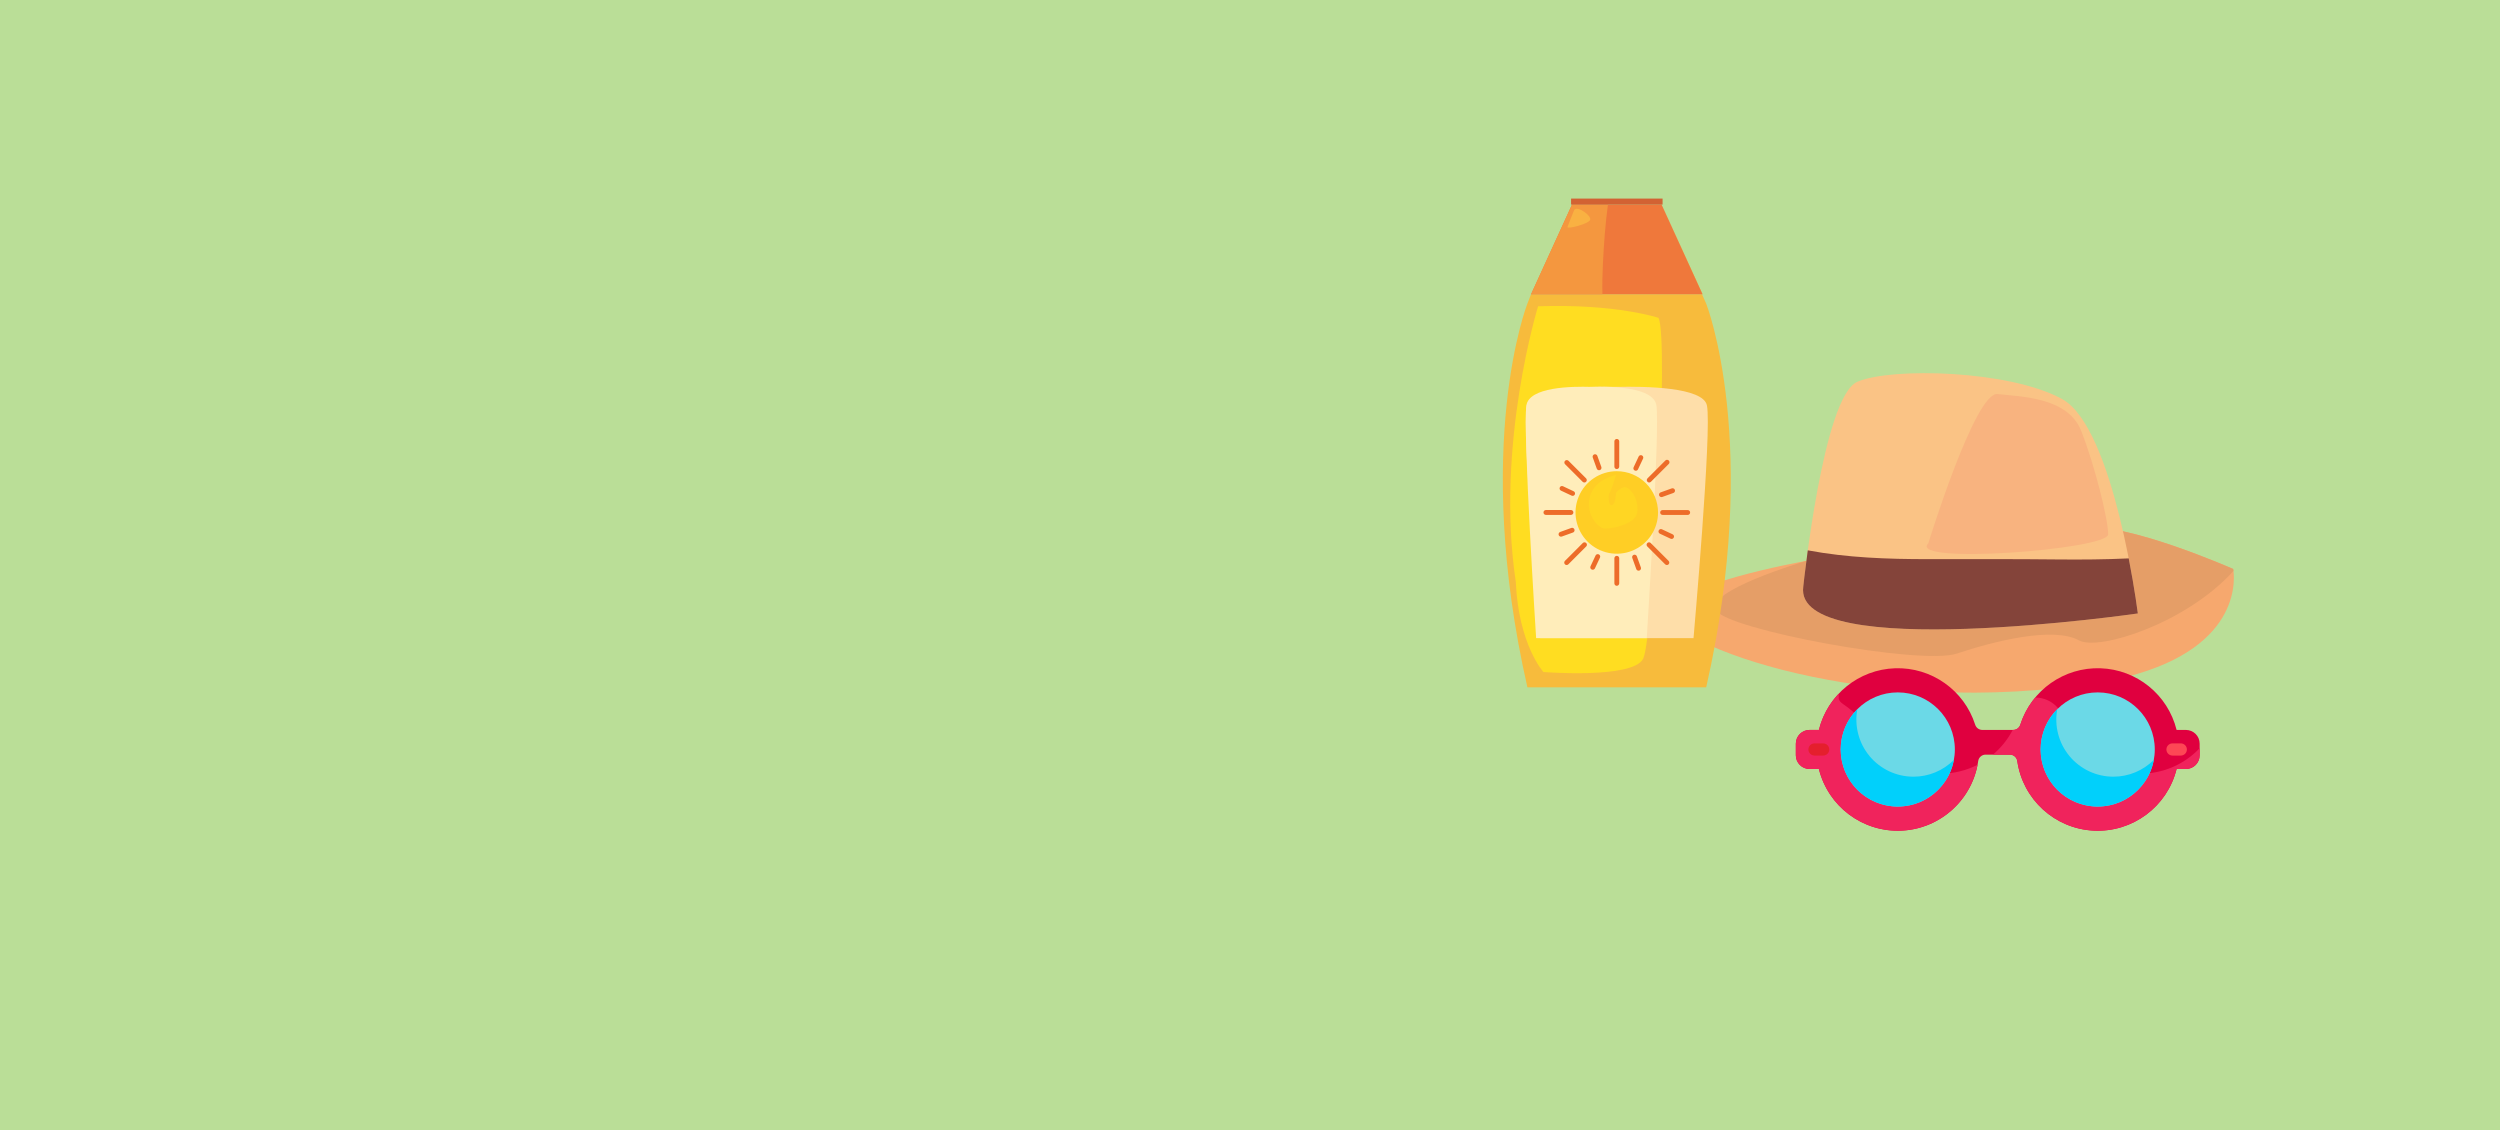 <?xml version="1.0" encoding="UTF-8"?>
<svg width="1440px" height="651px" viewBox="0 0 1440 651" version="1.1" xmlns="http://www.w3.org/2000/svg" xmlns:xlink="http://www.w3.org/1999/xlink">
    <title>illus-content-uv-bg</title>
    <g id="Page-1" stroke="none" stroke-width="1" fill="none" fill-rule="evenodd">
        <g id="vorlage" transform="translate(0, -63345)" fill-rule="nonzero">
            <g id="illus-content-uv-bg" transform="translate(0, 63345)">
                <rect id="Rechteck_29" fill="#BADE97" x="0" y="0" width="1440" height="651"></rect>
                <g id="hut" transform="translate(960.999, 214.937)">
                    <path d="M250.737,177.789 C113.989,200.581 -1.019,154.998 0.007,138.411 C1.032,122.106 77.046,108.544 79.43,108.134 L79.481,108.134 C79.481,108.134 216.537,93.88 239.328,89.445 C262.119,85.01 325.315,112.8 325.315,112.8 C325.315,112.8 325.392,113.185 325.469,113.928 C326.418,121.362 328.084,163.635 250.737,177.789 Z" id="Pfad_240" fill="#F6A86E"></path>
                    <path d="M325.494,113.901 C298.216,144.201 247.839,160.101 236.559,153.946 C221.382,145.665 186.823,154.638 166.108,161.535 C145.393,168.457 33.488,147.717 27.283,136.488 C21.156,125.438 77.483,108.697 79.429,108.108 L79.48,108.108 C79.48,108.108 216.536,93.854 239.327,89.419 C262.118,84.984 325.314,112.774 325.314,112.774 C325.397,113.146 325.457,113.522 325.494,113.901 Z" id="Pfad_241" fill="#E59E67"></path>
                    <path d="M77.715,122.926 C77.715,122.926 89.123,13.533 108.787,4.996 C128.476,-3.541 196.85,-1.721 226.897,14.996 C256.944,31.713 270.403,138.413 270.403,138.413 C270.403,138.413 71.585,167.201 77.715,122.926 Z" id="Pfad_242" fill="#FAC385"></path>
                    <path d="M224.69,107.313 C199.566,107.031 174.467,107.133 149.343,107.133 C126.526,107.133 102.966,106.338 80.277,102.057 C78.585,114.44 77.688,122.926 77.688,122.926 C71.561,167.201 270.402,138.411 270.402,138.411 C270.402,138.411 268.684,124.875 265.147,106.698 C251.558,107.338 237.996,107.441 224.69,107.313 Z" id="Pfad_243" fill="#84443A"></path>
                    <path d="M149.706,98.007 C149.706,98.007 176.65,10.456 189.597,12.02 C202.544,13.584 229.997,13.584 237.769,33.247 C245.537,52.936 253.305,84.008 253.305,92.828 C253.327,101.647 137.268,110.441 149.706,98.007 Z" id="Pfad_244" fill="#F8B37F"></path>
                </g>
                <g id="cream" transform="translate(865.626, 114.384)">
                    <g id="Gruppe_142" transform="translate(0, 3.461)">
                        <path d="M117.143,57.042 L91.457,0 L115.043,51.633 L16.263,51.633 L14.163,57.017 C14.163,57.017 -17.704,137.876 14.163,278.06 L117.143,278.06 C149.012,137.9 117.143,57.042 117.143,57.042 Z" id="Pfad_245" fill="#F7BB3C"></path>
                        <polygon id="Pfad_246" fill="#EF783B" points="91.457 0 39.85 0 16.264 51.659 115.044 51.659"></polygon>
                        <path d="M57.642,34.251 C58.206,22.817 59.001,11.357 60.542,0 L39.85,0 L16.264,51.633 L57.364,51.633 C57.232,45.839 57.364,40.019 57.642,34.251 Z" id="Pfad_247" fill="#F4973F"></path>
                    </g>
                    <path d="M20.315,62.041 C20.315,62.041 -4.348,141.697 7.47,220.811 C9.111,257.139 23.391,272.7 23.391,272.7 C23.391,272.7 75.152,276.8 80.869,264.983 C86.612,253.164 95.79,79.473 89.637,68.683 C89.663,68.732 65.539,60.503 20.315,62.041 Z" id="Pfad_248" fill="#FFDD21"></path>
                    <path d="M117.556,119.084 C115.3,108.547 81.664,108.084 65.641,108.47 C49.618,108.085 15.982,108.521 13.726,119.084 C10.752,132.954 21.468,253.191 21.468,253.191 L109.839,253.191 C109.814,253.191 120.53,132.954 117.556,119.084 Z" id="Pfad_249" fill="#FEDEA9"></path>
                    <path d="M88.458,119.084 C86.817,108.547 62.565,108.084 51.028,108.47 C39.491,108.085 15.239,108.521 13.598,119.084 C11.444,132.954 19.187,253.191 19.187,253.191 L82.895,253.191 C82.869,253.191 90.586,132.954 88.458,119.084 Z" id="Pfad_250" fill="#FFEDBA"></path>
                    <g id="Gruppe_169" transform="translate(23.417, 138.461)">
                        <g id="Gruppe_143" transform="translate(18.458, 18.566)" fill="#FFCE25">
                            <path d="M47.533,23.765 C47.533,33.378 41.743,42.044 32.862,45.723 C23.981,49.402 13.759,47.368 6.962,40.571 C0.164,33.774 -1.869,23.552 1.81,14.671 C5.489,5.79 14.155,0 23.768,0 C30.071,0 36.115,2.504 40.572,6.961 C45.029,11.417 47.533,17.462 47.533,23.765 L47.533,23.765 Z" id="Pfad_251"></path>
                        </g>
                        <g id="Gruppe_146" transform="translate(40.837, 0)" fill="#ED6C29">
                            <g id="Gruppe_144" transform="translate(0.003, 67.329)">
                                <path d="M1.384,17.253 C1.013,17.253 0.657,17.103 0.397,16.838 C0.136,16.573 -0.006,16.215 0,15.843 L0,1.384 C-0.001,1.017 0.144,0.664 0.404,0.404 C0.664,0.144 1.017,-0.001 1.384,0 C2.155,-0.006 2.785,0.613 2.794,1.384 L2.794,15.843 C2.778,16.615 2.156,17.237 1.384,17.253 L1.384,17.253 Z" id="Pfad_252"></path>
                            </g>
                            <g id="Gruppe_145">
                                <path d="M1.387,17.336 C1.015,17.335 0.66,17.186 0.399,16.921 C0.139,16.656 -0.004,16.297 0.003,15.926 L0.003,1.492 C-0.031,0.971 0.227,0.474 0.674,0.203 C1.12,-0.068 1.68,-0.068 2.126,0.203 C2.573,0.474 2.831,0.971 2.797,1.492 L2.797,15.926 C2.79,16.702 2.163,17.329 1.387,17.336 L1.387,17.336 Z" id="Pfad_253"></path>
                            </g>
                        </g>
                        <g id="Gruppe_149" transform="translate(11.95, 12.005)" fill="#ED6C29">
                            <g id="Gruppe_147" transform="translate(0, 47.531)">
                                <path d="M1.378,13.073 C1.01,13.081 0.656,12.932 0.404,12.663 C-0.135,12.116 -0.135,11.237 0.404,10.689 L10.604,0.489 C10.946,0.09 11.483,-0.084 11.995,0.039 C12.506,0.162 12.905,0.561 13.028,1.073 C13.151,1.584 12.977,2.121 12.578,2.463 L2.378,12.663 C2.113,12.928 1.753,13.076 1.378,13.073 Z" id="Pfad_254"></path>
                            </g>
                            <g id="Gruppe_148" transform="translate(47.557, 0)">
                                <path d="M1.378,13.073 C1.01,13.081 0.656,12.932 0.404,12.663 C-0.135,12.116 -0.135,11.237 0.404,10.689 L10.604,0.489 C10.946,0.09 11.483,-0.084 11.995,0.039 C12.506,0.162 12.905,0.561 13.028,1.073 C13.151,1.584 12.977,2.121 12.578,2.463 L2.378,12.663 C2.106,12.919 1.75,13.065 1.378,13.073 L1.378,13.073 Z" id="Pfad_255"></path>
                            </g>
                        </g>
                        <g id="Gruppe_152" transform="translate(0, 40.922)" fill="#ED6C29">
                            <g id="Gruppe_150">
                                <path d="M15.818,2.82 L1.384,2.82 C1.013,2.82 0.657,2.671 0.396,2.405 C0.136,2.14 -0.007,1.782 0,1.41 C-0.005,0.639 0.613,0.009 1.384,0 L15.818,0 C16.597,0 17.228,0.631 17.228,1.41 C17.228,2.189 16.597,2.82 15.818,2.82 L15.818,2.82 Z" id="Pfad_256"></path>
                            </g>
                            <g id="Gruppe_151" transform="translate(67.22, 0.026)">
                                <path d="M1.384,2.794 C1.017,2.795 0.664,2.65 0.404,2.39 C0.144,2.13 -0.001,1.777 0,1.41 C-0.006,0.639 0.613,0.009 1.384,0 L15.843,0 C16.622,0 17.253,0.631 17.253,1.41 C17.253,2.189 16.622,2.82 15.843,2.82 L1.384,2.82 L1.384,2.794 Z" id="Pfad_257"></path>
                            </g>
                        </g>
                        <g id="Gruppe_155" transform="translate(12.024, 12.158)" fill="#ED6C29">
                            <g id="Gruppe_153">
                                <path d="M11.537,12.921 C11.162,12.923 10.802,12.776 10.537,12.511 L0.337,2.311 C-0.139,1.755 -0.107,0.927 0.41,0.41 C0.927,-0.107 1.755,-0.139 2.311,0.337 L12.511,10.537 C12.905,10.936 13.023,11.531 12.811,12.05 C12.599,12.569 12.097,12.912 11.537,12.921 L11.537,12.921 Z" id="Pfad_258"></path>
                            </g>
                            <g id="Gruppe_154" transform="translate(47.378, 47.378)">
                                <path d="M11.689,13.073 C11.315,13.076 10.954,12.928 10.689,12.663 L0.489,2.463 C0.09,2.121 -0.084,1.584 0.039,1.073 C0.162,0.561 0.561,0.162 1.073,0.039 C1.584,-0.084 2.121,0.09 2.463,0.489 L12.663,10.689 C13.202,11.237 13.202,12.116 12.663,12.663 C12.411,12.932 12.057,13.081 11.689,13.073 Z" id="Pfad_259"></path>
                            </g>
                        </g>
                        <g id="Gruppe_158" transform="translate(26.962, 9.328)" fill="#ED6C29">
                            <g id="Gruppe_156" transform="translate(0, 57.016)">
                                <path d="M1.392,8.981 C1.189,8.978 0.989,8.935 0.802,8.853 C0.102,8.52 -0.196,7.682 0.135,6.981 L3.035,0.802 C3.251,0.349 3.691,0.045 4.192,0.005 C4.692,-0.036 5.176,0.194 5.461,0.607 C5.746,1.02 5.789,1.554 5.573,2.007 L2.673,8.186 C2.433,8.674 1.936,8.983 1.392,8.981 Z" id="Pfad_260"></path>
                            </g>
                            <g id="Gruppe_157" transform="translate(24.817, 0)">
                                <path d="M1.392,8.981 C1.189,8.978 0.988,8.934 0.802,8.853 C0.102,8.519 -0.196,7.683 0.135,6.982 L3.035,0.804 C3.249,0.35 3.689,0.046 4.189,0.005 C4.689,-0.036 5.173,0.192 5.458,0.605 C5.744,1.017 5.787,1.55 5.573,2.004 L2.673,8.157 C2.44,8.655 1.942,8.975 1.392,8.981 Z" id="Pfad_261"></path>
                            </g>
                        </g>
                        <g id="Gruppe_161" transform="translate(9.265, 27.102)" fill="#ED6C29">
                            <g id="Gruppe_159">
                                <path d="M7.528,5.666 C7.324,5.663 7.124,5.62 6.938,5.538 L0.785,2.638 C0.1,2.308 -0.191,1.487 0.132,0.799 C0.455,0.11 1.272,-0.19 1.964,0.125 L8.117,3.025 C8.817,3.359 9.115,4.196 8.784,4.897 C8.546,5.372 8.059,5.671 7.528,5.666 Z" id="Pfad_262"></path>
                            </g>
                            <g id="Gruppe_160" transform="translate(56.974, 24.785)">
                                <path d="M7.571,5.698 C7.368,5.695 7.167,5.652 6.981,5.57 L0.802,2.67 C0.102,2.337 -0.196,1.5 0.135,0.799 C0.291,0.465 0.573,0.208 0.92,0.082 C1.266,-0.043 1.648,-0.025 1.981,0.132 L8.159,3.032 C8.493,3.188 8.75,3.47 8.876,3.817 C9.001,4.163 8.983,4.545 8.826,4.878 C8.608,5.377 8.115,5.699 7.571,5.698 L7.571,5.698 Z" id="Pfad_263"></path>
                            </g>
                        </g>
                        <g id="Gruppe_164" transform="translate(8.689, 28.379)" fill="#ED6C29">
                            <g id="Gruppe_162" transform="translate(57.861, 0)">
                                <path d="M1.389,5.108 C0.71,5.103 0.133,4.611 0.02,3.942 C-0.094,3.273 0.289,2.619 0.928,2.39 L7.337,0.083 C8.066,-0.179 8.87,0.2 9.132,0.929 C9.394,1.658 9.015,2.462 8.286,2.724 L1.877,5.031 C1.719,5.082 1.555,5.108 1.389,5.108 Z" id="Pfad_264"></path>
                            </g>
                            <g id="Gruppe_163" transform="translate(0, 22.791)">
                                <path d="M1.387,5.108 C0.8,5.104 0.278,4.736 0.079,4.185 C-0.174,3.456 0.202,2.659 0.925,2.39 L7.334,0.083 C7.805,-0.087 8.332,0.008 8.715,0.332 C9.097,0.656 9.278,1.159 9.189,1.653 C9.1,2.146 8.754,2.554 8.283,2.724 L1.874,5.031 C1.717,5.083 1.552,5.109 1.387,5.108 Z" id="Pfad_265"></path>
                            </g>
                        </g>
                        <g id="Gruppe_167" transform="translate(28.303, 8.791)" fill="#ED6C29">
                            <g id="Gruppe_165" transform="translate(22.762, 57.864)">
                                <path d="M3.697,9.209 C3.111,9.206 2.589,8.837 2.39,8.286 L0.083,1.877 C-0.179,1.148 0.2,0.345 0.929,0.083 C1.659,-0.179 2.462,0.2 2.724,0.929 L5.031,7.338 C5.157,7.688 5.139,8.074 4.98,8.411 C4.822,8.748 4.535,9.007 4.185,9.132 C4.027,9.183 3.863,9.209 3.697,9.209 L3.697,9.209 Z" id="Pfad_266"></path>
                            </g>
                            <g id="Gruppe_166">
                                <path d="M3.693,9.211 C3.107,9.207 2.585,8.838 2.386,8.288 L0.079,1.879 C-0.174,1.15 0.202,0.352 0.925,0.084 C1.275,-0.043 1.661,-0.025 1.998,0.134 C2.335,0.292 2.595,0.579 2.72,0.93 L5.027,7.339 C5.153,7.689 5.135,8.075 4.977,8.412 C4.818,8.749 4.531,9.008 4.181,9.134 C4.023,9.182 3.858,9.208 3.693,9.211 Z" id="Pfad_267"></path>
                            </g>
                        </g>
                        <g id="Gruppe_168" transform="translate(26.157, 20.745)" fill="#FFD623">
                            <path d="M15.657,0 C15.657,0 3.351,2.256 0.608,12.408 C-2.135,22.56 5.12,29.816 8.12,30.687 C11.145,31.559 27.297,28.687 27.912,21.176 C28.527,13.665 24.656,8.716 21.912,7.306 C19.143,5.896 15.657,10.28 15.657,10.28 C15.657,10.28 15.401,17.407 13.145,17.407 C10.889,17.407 11.145,10.767 11.889,10.28 C12.658,9.768 15.657,0 15.657,0 Z" id="Pfad_268"></path>
                        </g>
                    </g>
                    <rect id="Rechteck_46" fill="#D26233" x="39.312" y="0" width="52.71" height="3.461"></rect>
                    <path d="M41.184,6.461 C41.184,6.461 37.697,14.896 37.236,16.361 C36.775,17.826 49.516,14.592 50.311,12.233 C51.105,9.819 43.106,4.051 41.184,6.461 Z" id="Pfad_269" fill="#F9B142"></path>
                </g>
                <g id="sunglasses" transform="translate(1034.398, 384.893)">
                    <path d="M224.683,35.545 L219.318,35.545 C214.279,15.23 196.369,0.729 175.451,0.027 C154.533,-0.676 135.69,12.592 129.3,32.523 C128.734,34.32 127.071,35.544 125.187,35.55 L107.414,35.55 C105.53,35.544 103.867,34.319 103.302,32.523 C96.912,12.592 78.069,-0.676 57.151,0.027 C36.233,0.729 18.323,15.23 13.284,35.545 L7.919,35.545 C3.545,35.545 0,39.09 0,43.464 L0,50.143 C0,52.243 0.834,54.257 2.319,55.742 C3.805,57.227 5.819,58.062 7.919,58.062 L13.284,58.062 C18.673,79.796 38.701,94.669 61.065,93.546 C83.428,92.423 101.865,75.618 105.05,53.454 C105.36,51.34 107.174,49.774 109.311,49.777 L123.29,49.777 C125.427,49.774 127.241,51.34 127.551,53.454 C130.735,75.619 149.172,92.425 171.537,93.548 C193.902,94.67 213.93,79.796 219.318,58.061 L224.683,58.061 C229.057,58.061 232.602,54.515 232.602,50.142 L232.602,43.463 C232.602,39.09 229.056,35.545 224.683,35.545 Z" id="Pfad_2493" fill="#E0003F"></path>
                    <path d="M83.424,60.73 C66.763,60.737 51.356,51.882 42.975,37.482 C39.162,30.822 33.865,25.132 27.494,20.854 C25.862,19.777 24.704,18.554 24.704,17.267 L24.704,14.674 C19.159,20.529 15.225,27.719 13.283,35.546 L7.919,35.546 C5.819,35.545 3.805,36.379 2.32,37.864 C0.835,39.349 -8.79074591e-16,41.363 -8.79074591e-16,43.463 L-8.79074591e-16,50.142 C-8.79074591e-16,54.515 3.545,58.061 7.919,58.061 L13.284,58.061 C18.575,79.395 37.997,94.174 59.969,93.587 C81.942,92.999 100.546,77.204 104.69,55.618 C98.108,58.985 90.818,60.738 83.424,60.73 L83.424,60.73 Z" id="Pfad_2494" fill="#F0235C"></path>
                    <path d="M198.586,60.729 C178.383,60.728 160.459,47.768 154.127,28.583 C151.799,21.593 145.252,16.884 137.885,16.901 C134.045,21.512 131.129,26.82 129.297,32.535 C128.73,34.327 127.068,35.545 125.189,35.549 L124.929,35.549 C122.084,40.994 118.199,45.828 113.494,49.778 L123.294,49.778 C125.431,49.775 127.245,51.341 127.555,53.455 C130.739,75.62 149.176,92.426 171.541,93.549 C193.906,94.671 213.934,79.797 219.322,58.062 L224.687,58.062 C229.061,58.062 232.606,54.516 232.606,50.143 L232.606,46.057 C223.777,55.433 211.465,60.743 198.586,60.729 L198.586,60.729 Z" id="Pfad_2495" fill="#F0235C"></path>
                    <circle id="Ellipse_115" fill="#6BD9E7" cx="58.72" cy="46.803" r="32.876"></circle>
                    <path d="M15.697,50.317 L10.804,50.317 C9.535,50.338 8.352,49.673 7.711,48.577 C7.07,47.481 7.07,46.125 7.711,45.029 C8.352,43.933 9.535,43.268 10.804,43.29 L15.697,43.29 C16.966,43.268 18.149,43.933 18.79,45.029 C19.431,46.125 19.431,47.481 18.79,48.577 C18.149,49.673 16.966,50.338 15.697,50.317 L15.697,50.317 Z" id="Pfad_2496" fill="#E41F2D"></path>
                    <circle id="Ellipse_116" fill="#6BD9E7" cx="173.881" cy="46.803" r="32.876"></circle>
                    <path d="M67.752,62.478 C57.981,62.484 48.713,58.14 42.467,50.626 C36.22,43.112 33.642,33.208 35.432,23.602 C25.459,33.61 22.996,48.871 29.315,61.508 C35.633,74.145 49.319,81.331 63.309,79.358 C77.3,77.385 88.464,66.693 91.041,52.802 C84.879,59.004 76.495,62.488 67.752,62.478 Z" id="Pfad_2497" fill="#01D0FB"></path>
                    <path d="M182.913,62.478 C173.142,62.484 163.874,58.14 157.628,50.626 C151.381,43.112 148.803,33.208 150.593,23.602 C140.62,33.61 138.157,48.871 144.476,61.508 C150.794,74.145 164.48,81.331 178.47,79.358 C192.461,77.385 203.625,66.693 206.202,52.802 C200.04,59.003 191.655,62.486 182.913,62.475 L182.913,62.478 Z" id="Pfad_2498" fill="#01D0FB"></path>
                    <path d="M221.797,50.317 L216.904,50.317 C214.987,50.284 213.449,48.721 213.449,46.803 C213.449,44.886 214.987,43.322 216.904,43.29 L221.797,43.29 C223.714,43.322 225.252,44.886 225.252,46.803 C225.252,48.721 223.714,50.284 221.797,50.317 L221.797,50.317 Z" id="Pfad_2499" fill="#FD4755"></path>
                </g>
            </g>
        </g>
    </g>
</svg>